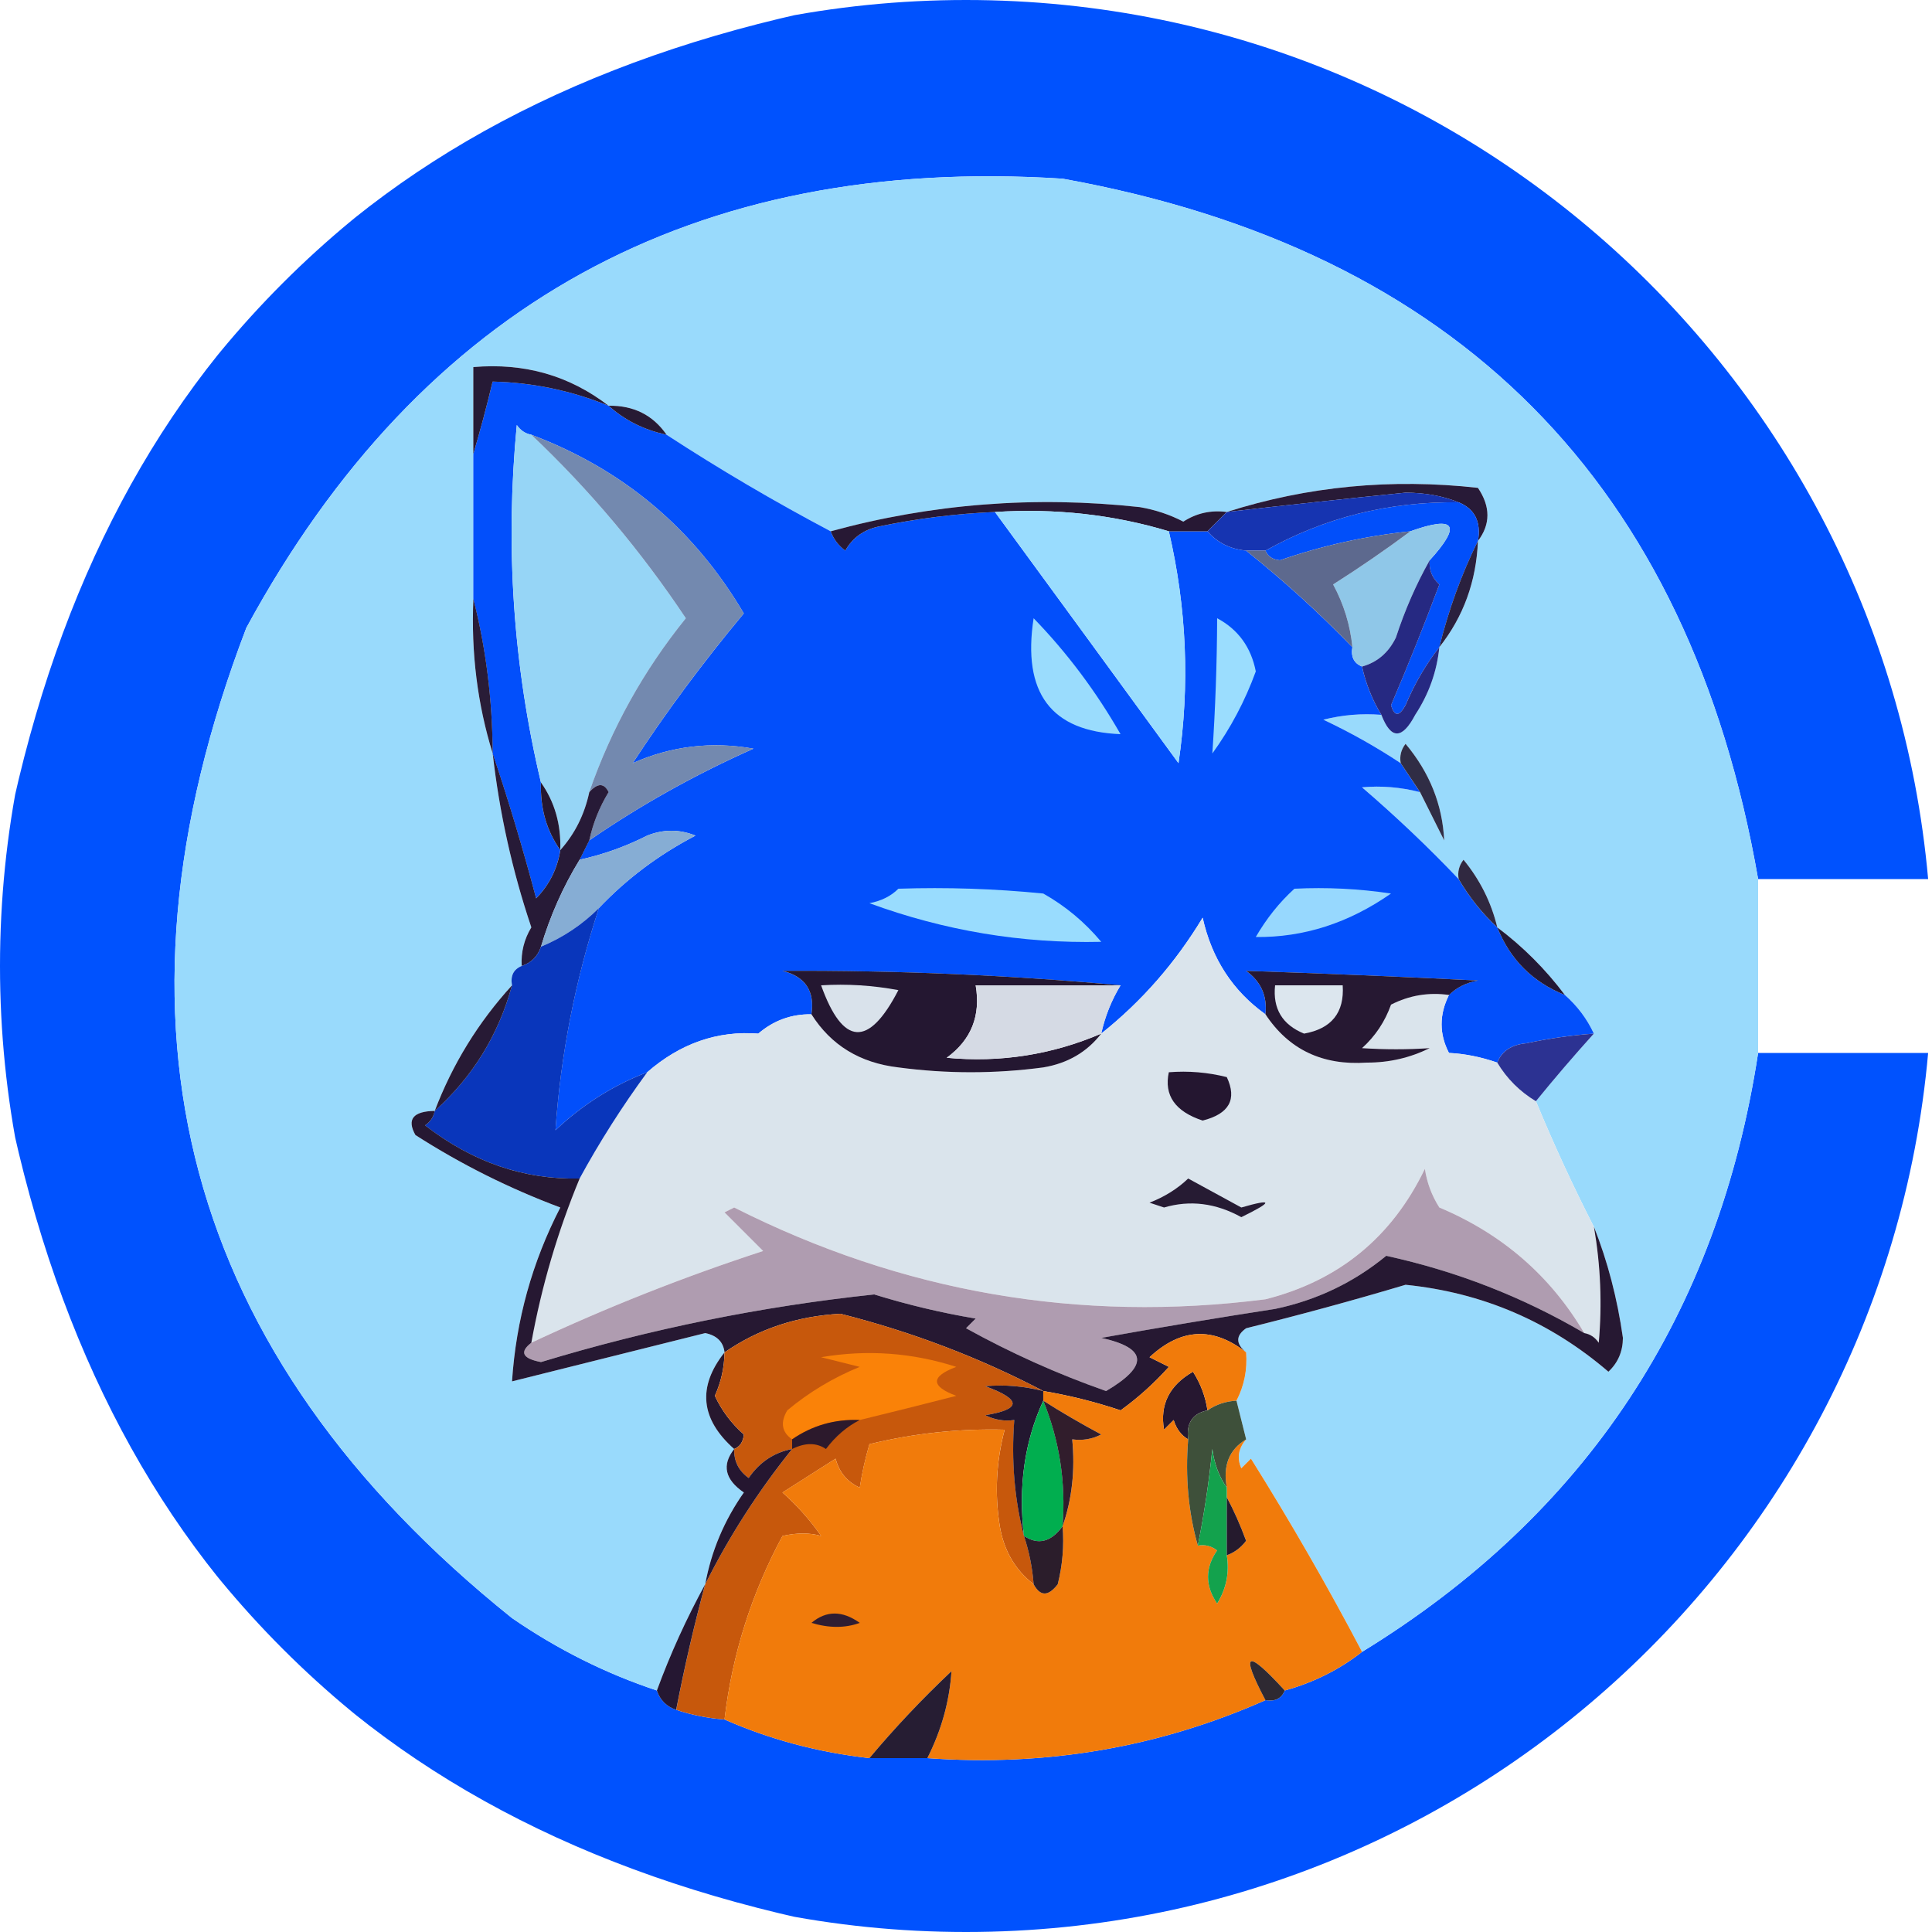 <svg width="53" height="53" viewBox="0 0 53 53" fill="none" xmlns="http://www.w3.org/2000/svg">
<g clip-path="url(#clip0_7731_692882)">
<path opacity="0.998" fill-rule="evenodd" clip-rule="evenodd" d="M23.85 0H29.415C40.786 1.784 48.339 8.144 52.072 19.08C52.39 20.351 52.699 21.587 53 22.79V24.115H48.23C46.339 13.259 39.979 6.855 29.15 4.902C19.032 4.255 11.568 8.362 6.757 17.225C2.597 28.1 5.026 37.154 14.045 44.388C15.294 45.248 16.619 45.91 18.02 46.375C18.108 46.64 18.285 46.817 18.55 46.905C18.979 47.048 19.42 47.136 19.875 47.17C21.121 47.719 22.446 48.072 23.85 48.23H25.44C28.697 48.467 31.789 47.937 34.715 46.64C34.978 46.686 35.154 46.597 35.245 46.375C36.036 46.156 36.742 45.803 37.365 45.315C43.507 41.548 47.129 36.072 48.23 28.885H53V30.21C51.13 40.52 45.3 47.631 35.51 51.542C33.471 52.152 31.439 52.638 29.415 53H23.85C10.335 50.615 2.385 42.665 0 29.15V23.85C2.385 10.335 10.335 2.385 23.85 0Z" fill="#0052FE"/>
<path fill-rule="evenodd" clip-rule="evenodd" d="M48.23 24.115V28.885C47.129 36.071 43.507 41.548 37.365 45.315C36.427 43.53 35.411 41.763 34.317 40.015L34.052 40.28C33.928 39.994 33.972 39.729 34.185 39.485C34.097 39.131 34.008 38.778 33.92 38.425C34.132 38.016 34.22 37.575 34.185 37.1C33.894 36.862 33.894 36.641 34.185 36.437C35.663 36.071 37.12 35.674 38.557 35.245C40.663 35.458 42.518 36.253 44.122 37.63C44.385 37.383 44.517 37.074 44.52 36.702C44.368 35.623 44.103 34.607 43.725 33.655C43.157 32.546 42.627 31.398 42.135 30.21C42.631 29.597 43.161 28.979 43.725 28.355C43.536 27.949 43.271 27.596 42.93 27.295C42.4 26.588 41.782 25.97 41.075 25.44C40.908 24.753 40.599 24.135 40.147 23.585C40.024 23.742 39.98 23.919 40.015 24.115C39.184 23.24 38.301 22.401 37.365 21.597C37.892 21.549 38.422 21.593 38.955 21.73C39.172 22.164 39.393 22.606 39.617 23.055C39.571 22.074 39.217 21.19 38.557 20.405C38.434 20.562 38.39 20.739 38.425 20.935C37.757 20.491 37.05 20.094 36.305 19.742C36.828 19.611 37.358 19.567 37.895 19.61C38.156 20.291 38.465 20.291 38.822 19.61C39.196 19.04 39.417 18.422 39.485 17.755C40.147 16.917 40.501 15.946 40.545 14.84C40.891 14.383 40.891 13.897 40.545 13.382C38.165 13.119 35.869 13.339 33.655 14.045C33.219 13.988 32.822 14.076 32.462 14.31C32.092 14.117 31.694 13.985 31.27 13.912C28.383 13.597 25.556 13.818 22.79 14.575C21.242 13.757 19.741 12.874 18.285 11.925C17.911 11.384 17.381 11.119 16.695 11.13C15.62 10.301 14.383 9.948 12.985 10.07V16.43C12.92 17.909 13.097 19.323 13.515 20.67C13.699 22.296 14.052 23.886 14.575 25.44C14.377 25.767 14.289 26.121 14.31 26.5C14.088 26.59 13.999 26.767 14.045 27.03C13.119 28.044 12.412 29.192 11.925 30.475C11.33 30.485 11.153 30.706 11.395 31.137C12.648 31.941 13.973 32.603 15.37 33.125C14.598 34.622 14.156 36.212 14.045 37.895C15.807 37.455 17.573 37.013 19.345 36.57C19.666 36.635 19.843 36.812 19.875 37.1C19.126 38.046 19.215 38.929 20.14 39.75C19.796 40.188 19.884 40.585 20.405 40.942C19.866 41.71 19.513 42.549 19.345 43.46C18.829 44.403 18.387 45.374 18.02 46.375C16.619 45.91 15.294 45.248 14.045 44.387C5.026 37.154 2.597 28.1 6.757 17.225C11.568 8.362 19.032 4.254 29.15 4.902C39.979 6.854 46.339 13.258 48.23 24.115Z" fill="#99DAFC"/>
<path fill-rule="evenodd" clip-rule="evenodd" d="M16.694 11.13C17.14 11.53 17.67 11.795 18.284 11.925C19.74 12.874 21.242 13.758 22.789 14.575C22.864 14.784 22.997 14.961 23.187 15.105C23.392 14.748 23.701 14.527 24.114 14.443C25.165 14.223 26.225 14.091 27.294 14.045C28.97 16.334 30.648 18.631 32.329 20.935C32.644 18.801 32.556 16.681 32.064 14.575H33.124C33.393 14.886 33.746 15.063 34.184 15.105C35.217 15.929 36.189 16.813 37.099 17.755C37.054 18.018 37.142 18.195 37.364 18.285C37.468 18.758 37.645 19.2 37.894 19.61C37.357 19.567 36.827 19.611 36.304 19.743C37.05 20.095 37.756 20.492 38.424 20.935C38.601 21.2 38.778 21.465 38.954 21.73C38.421 21.594 37.891 21.55 37.364 21.598C38.3 22.402 39.184 23.241 40.014 24.115C40.307 24.616 40.66 25.057 41.074 25.44C41.428 26.324 42.046 26.942 42.929 27.295C43.271 27.597 43.536 27.95 43.724 28.355C43.102 28.4 42.483 28.489 41.869 28.62C41.464 28.657 41.199 28.834 41.074 29.15C40.622 28.994 40.181 28.906 39.749 28.885C39.479 28.366 39.479 27.836 39.749 27.295C39.952 27.092 40.217 26.959 40.544 26.898C38.404 26.792 36.284 26.704 34.184 26.633C34.592 26.927 34.768 27.324 34.714 27.825C33.816 27.182 33.242 26.299 32.992 25.175C32.244 26.414 31.317 27.474 30.209 28.355C30.313 27.883 30.49 27.441 30.739 27.03C27.691 26.75 24.599 26.617 21.464 26.633C22.091 26.789 22.356 27.186 22.259 27.825C21.707 27.818 21.222 27.995 20.802 28.355C19.68 28.27 18.664 28.623 17.754 29.415C16.819 29.774 15.979 30.304 15.237 31.005C15.381 28.935 15.778 26.903 16.429 24.91C17.189 24.11 18.072 23.447 19.079 22.923C18.638 22.746 18.196 22.746 17.754 22.923C17.16 23.224 16.542 23.445 15.899 23.585C15.988 23.409 16.076 23.232 16.164 23.055C17.573 22.085 19.075 21.246 20.669 20.538C19.519 20.334 18.415 20.466 17.357 20.935C18.258 19.553 19.274 18.184 20.404 16.828C19.04 14.511 17.097 12.876 14.574 11.925C14.411 11.896 14.278 11.808 14.177 11.66C13.856 14.982 14.076 18.25 14.839 21.465C14.815 22.168 14.992 22.786 15.369 23.32C15.291 23.83 15.07 24.272 14.707 24.645C14.344 23.277 13.947 21.952 13.514 20.67C13.507 19.199 13.331 17.786 12.984 16.43V12.455C13.172 11.821 13.349 11.159 13.514 10.468C14.606 10.492 15.666 10.713 16.694 11.13Z" fill="#024FFB"/>
<path fill-rule="evenodd" clip-rule="evenodd" d="M16.694 11.13C15.666 10.713 14.606 10.492 13.514 10.468C13.349 11.159 13.172 11.821 12.984 12.455V10.07C14.383 9.949 15.62 10.302 16.694 11.13Z" fill="#261A36"/>
<path fill-rule="evenodd" clip-rule="evenodd" d="M16.695 11.13C17.381 11.12 17.911 11.385 18.285 11.925C17.671 11.795 17.141 11.53 16.695 11.13Z" fill="#271A34"/>
<path fill-rule="evenodd" clip-rule="evenodd" d="M14.575 11.925C16.168 13.431 17.581 15.11 18.815 16.96C17.657 18.394 16.773 19.984 16.165 21.73C16.035 22.345 15.77 22.875 15.37 23.32C15.394 22.617 15.218 21.999 14.84 21.465C14.078 18.25 13.857 14.982 14.178 11.66C14.279 11.807 14.412 11.896 14.575 11.925Z" fill="#96D5F6"/>
<path fill-rule="evenodd" clip-rule="evenodd" d="M14.574 11.925C17.096 12.876 19.04 14.51 20.404 16.827C19.274 18.183 18.258 19.552 17.357 20.935C18.415 20.466 19.519 20.333 20.669 20.537C19.075 21.245 17.573 22.084 16.164 23.055C16.264 22.589 16.441 22.147 16.694 21.73C16.57 21.475 16.393 21.475 16.164 21.73C16.772 19.983 17.656 18.393 18.814 16.96C17.58 15.109 16.167 13.431 14.574 11.925Z" fill="#7389AF"/>
<path fill-rule="evenodd" clip-rule="evenodd" d="M40.544 14.84C40.635 14.315 40.458 13.961 40.014 13.78C39.581 13.605 39.096 13.517 38.557 13.515C36.919 13.681 35.285 13.858 33.654 14.045C35.868 13.34 38.165 13.119 40.544 13.383C40.891 13.898 40.891 14.384 40.544 14.84Z" fill="#281A37"/>
<path fill-rule="evenodd" clip-rule="evenodd" d="M33.654 14.045C33.477 14.222 33.301 14.398 33.124 14.575H32.064C30.544 14.117 28.953 13.94 27.294 14.045C26.225 14.091 25.165 14.223 24.114 14.442C23.7 14.527 23.391 14.747 23.187 15.105C22.997 14.961 22.864 14.784 22.789 14.575C25.556 13.818 28.382 13.597 31.269 13.912C31.693 13.985 32.091 14.117 32.462 14.31C32.821 14.077 33.218 13.988 33.654 14.045Z" fill="#271834"/>
<path fill-rule="evenodd" clip-rule="evenodd" d="M40.015 13.78C40.459 13.961 40.636 14.315 40.545 14.84C40.092 15.755 39.739 16.726 39.485 17.755C39.116 18.225 38.807 18.755 38.557 19.345C38.384 19.662 38.252 19.662 38.16 19.345C38.629 18.247 39.07 17.143 39.485 16.033C39.285 15.855 39.197 15.634 39.22 15.37C40.103 14.399 39.927 14.134 38.69 14.575C37.471 14.701 36.279 14.966 35.112 15.37C34.91 15.352 34.777 15.263 34.715 15.105C36.335 14.197 38.101 13.755 40.015 13.78Z" fill="#014FFA"/>
<path fill-rule="evenodd" clip-rule="evenodd" d="M27.295 14.045C28.954 13.94 30.544 14.117 32.065 14.575C32.556 16.681 32.645 18.801 32.33 20.935C30.649 18.63 28.971 16.334 27.295 14.045Z" fill="#99DCFE"/>
<path fill-rule="evenodd" clip-rule="evenodd" d="M40.015 13.78C38.101 13.755 36.335 14.196 34.715 15.105H34.185C33.747 15.062 33.394 14.886 33.125 14.575C33.302 14.398 33.478 14.221 33.655 14.045C35.286 13.857 36.92 13.681 38.557 13.515C39.096 13.516 39.582 13.604 40.015 13.78Z" fill="#1634B1"/>
<path fill-rule="evenodd" clip-rule="evenodd" d="M39.22 15.37C38.852 16.022 38.542 16.729 38.293 17.49C38.092 17.904 37.782 18.169 37.365 18.285C37.143 18.195 37.055 18.018 37.1 17.755C37.041 17.149 36.864 16.575 36.57 16.033C37.301 15.57 38.008 15.084 38.69 14.575C39.927 14.133 40.103 14.399 39.22 15.37Z" fill="#8FC7E8"/>
<path fill-rule="evenodd" clip-rule="evenodd" d="M38.691 14.575C38.008 15.084 37.301 15.57 36.571 16.033C36.864 16.575 37.041 17.149 37.1 17.755C36.19 16.812 35.218 15.929 34.185 15.105H34.715C34.778 15.263 34.91 15.352 35.113 15.37C36.28 14.966 37.472 14.701 38.691 14.575Z" fill="#5D698E"/>
<path fill-rule="evenodd" clip-rule="evenodd" d="M40.544 14.84C40.5 15.946 40.147 16.918 39.484 17.755C39.739 16.726 40.092 15.754 40.544 14.84Z" fill="#2A203E"/>
<path fill-rule="evenodd" clip-rule="evenodd" d="M33.39 16.96C33.966 17.268 34.319 17.753 34.45 18.418C34.156 19.227 33.758 19.978 33.258 20.67C33.34 19.449 33.384 18.212 33.39 16.96Z" fill="#9BDDFE"/>
<path fill-rule="evenodd" clip-rule="evenodd" d="M12.986 16.43C13.332 17.785 13.509 19.199 13.516 20.67C13.098 19.323 12.921 17.909 12.986 16.43Z" fill="#291C37"/>
<path fill-rule="evenodd" clip-rule="evenodd" d="M28.355 16.96C29.273 17.907 30.068 18.967 30.739 20.14C28.834 20.067 28.039 19.007 28.355 16.96Z" fill="#9ADCFD"/>
<path fill-rule="evenodd" clip-rule="evenodd" d="M39.22 15.37C39.197 15.634 39.286 15.855 39.485 16.033C39.071 17.143 38.629 18.247 38.16 19.345C38.252 19.662 38.384 19.662 38.558 19.345C38.807 18.755 39.116 18.225 39.485 17.755C39.418 18.422 39.197 19.04 38.823 19.61C38.465 20.291 38.156 20.291 37.895 19.61C37.646 19.2 37.469 18.758 37.365 18.285C37.782 18.169 38.092 17.904 38.293 17.49C38.542 16.729 38.852 16.022 39.22 15.37Z" fill="#262982"/>
<path fill-rule="evenodd" clip-rule="evenodd" d="M38.956 21.73C38.779 21.465 38.602 21.2 38.425 20.935C38.391 20.739 38.435 20.563 38.558 20.405C39.218 21.191 39.571 22.074 39.618 23.055C39.394 22.607 39.173 22.165 38.956 21.73Z" fill="#302D45"/>
<path fill-rule="evenodd" clip-rule="evenodd" d="M13.516 20.67C13.948 21.951 14.345 23.276 14.708 24.645C15.072 24.271 15.292 23.83 15.371 23.32C15.77 22.874 16.035 22.344 16.166 21.73C16.394 21.475 16.571 21.475 16.696 21.73C16.442 22.147 16.265 22.589 16.166 23.055C16.077 23.232 15.989 23.408 15.901 23.585C15.447 24.325 15.094 25.12 14.841 25.97C14.752 26.235 14.576 26.412 14.311 26.5C14.29 26.121 14.378 25.767 14.576 25.44C14.053 23.887 13.7 22.297 13.516 20.67Z" fill="#271A37"/>
<path fill-rule="evenodd" clip-rule="evenodd" d="M14.84 21.465C15.217 21.999 15.394 22.617 15.37 23.32C14.993 22.786 14.816 22.168 14.84 21.465Z" fill="#251730"/>
<path fill-rule="evenodd" clip-rule="evenodd" d="M16.43 24.91C15.972 25.367 15.442 25.721 14.84 25.97C15.093 25.12 15.446 24.325 15.9 23.585C16.542 23.445 17.16 23.224 17.755 22.922C18.197 22.746 18.638 22.746 19.08 22.922C18.073 23.447 17.189 24.11 16.43 24.91Z" fill="#86ADD4"/>
<path fill-rule="evenodd" clip-rule="evenodd" d="M24.645 24.38C25.973 24.336 27.297 24.38 28.62 24.512C29.227 24.854 29.757 25.296 30.21 25.837C28.027 25.886 25.907 25.532 23.85 24.777C24.177 24.716 24.442 24.583 24.645 24.38Z" fill="#99DCFE"/>
<path fill-rule="evenodd" clip-rule="evenodd" d="M35.509 24.38C36.397 24.336 37.28 24.38 38.159 24.512C36.998 25.323 35.761 25.72 34.449 25.705C34.744 25.196 35.097 24.754 35.509 24.38Z" fill="#97D8FE"/>
<path fill-rule="evenodd" clip-rule="evenodd" d="M41.075 25.44C40.661 25.057 40.308 24.615 40.015 24.115C39.981 23.919 40.025 23.742 40.148 23.585C40.6 24.135 40.909 24.754 41.075 25.44Z" fill="#302840"/>
<path fill-rule="evenodd" clip-rule="evenodd" d="M34.714 27.825C35.35 28.792 36.278 29.233 37.497 29.15C38.106 29.151 38.68 29.019 39.219 28.752C38.607 28.793 37.989 28.793 37.364 28.752C37.728 28.423 37.993 28.026 38.159 27.56C38.662 27.304 39.192 27.216 39.749 27.295C39.479 27.835 39.479 28.365 39.749 28.885C40.181 28.906 40.622 28.994 41.074 29.15C41.339 29.592 41.692 29.945 42.134 30.21C42.626 31.398 43.156 32.546 43.724 33.655C43.907 34.712 43.951 35.772 43.857 36.835C43.755 36.688 43.623 36.599 43.459 36.57C42.53 34.996 41.205 33.847 39.484 33.125C39.277 32.799 39.145 32.446 39.087 32.065C38.182 33.941 36.725 35.134 34.714 35.642C29.611 36.293 24.753 35.454 20.139 33.125C20.051 33.169 19.962 33.213 19.874 33.257C20.227 33.611 20.581 33.964 20.934 34.317C18.758 35.028 16.638 35.867 14.574 36.835C14.855 35.285 15.297 33.783 15.899 32.33C16.448 31.323 17.066 30.351 17.754 29.415C18.664 28.623 19.68 28.269 20.802 28.355C21.221 27.994 21.707 27.817 22.259 27.825C22.795 28.673 23.59 29.159 24.644 29.282C25.969 29.459 27.294 29.459 28.619 29.282C29.288 29.17 29.818 28.861 30.209 28.355C31.317 27.474 32.244 26.414 32.992 25.175C33.242 26.299 33.816 27.182 34.714 27.825Z" fill="#DAE4EC"/>
<path fill-rule="evenodd" clip-rule="evenodd" d="M41.074 25.44C41.781 25.97 42.399 26.589 42.929 27.295C42.046 26.942 41.428 26.324 41.074 25.44Z" fill="#221835"/>
<path fill-rule="evenodd" clip-rule="evenodd" d="M16.43 24.91C15.779 26.903 15.382 28.935 15.238 31.005C15.98 30.304 16.819 29.774 17.755 29.415C17.067 30.352 16.449 31.323 15.9 32.33C14.375 32.366 12.962 31.88 11.66 30.873C11.807 30.771 11.896 30.639 11.925 30.475C12.968 29.539 13.675 28.391 14.045 27.03C14 26.767 14.088 26.591 14.31 26.5C14.575 26.412 14.752 26.235 14.84 25.97C15.442 25.721 15.972 25.367 16.43 24.91Z" fill="#0936BB"/>
<path fill-rule="evenodd" clip-rule="evenodd" d="M30.74 27.03H26.765C26.908 27.865 26.643 28.527 25.97 29.017C27.441 29.156 28.854 28.935 30.21 28.355C29.819 28.861 29.289 29.17 28.62 29.282C27.295 29.459 25.97 29.459 24.645 29.282C23.59 29.159 22.796 28.673 22.26 27.825C22.356 27.186 22.091 26.788 21.465 26.632C24.6 26.617 27.691 26.749 30.74 27.03Z" fill="#241731"/>
<path fill-rule="evenodd" clip-rule="evenodd" d="M39.751 27.295C39.193 27.216 38.663 27.304 38.16 27.56C37.994 28.026 37.729 28.424 37.365 28.753C37.99 28.794 38.608 28.794 39.221 28.753C38.681 29.019 38.108 29.152 37.498 29.15C36.279 29.234 35.352 28.792 34.715 27.825C34.769 27.325 34.593 26.927 34.185 26.633C36.285 26.704 38.405 26.792 40.545 26.898C40.218 26.959 39.953 27.092 39.751 27.295Z" fill="#261832"/>
<path fill-rule="evenodd" clip-rule="evenodd" d="M22.525 27.03C23.238 26.986 23.944 27.031 24.645 27.162C23.83 28.741 23.123 28.697 22.525 27.03Z" fill="#D9E2EB"/>
<path fill-rule="evenodd" clip-rule="evenodd" d="M34.979 27.03H36.834C36.883 27.778 36.53 28.22 35.774 28.355C35.176 28.111 34.911 27.669 34.979 27.03Z" fill="#DCE6EE"/>
<path fill-rule="evenodd" clip-rule="evenodd" d="M30.741 27.03C30.491 27.441 30.315 27.883 30.211 28.355C28.855 28.935 27.442 29.156 25.971 29.018C26.644 28.528 26.909 27.866 26.766 27.03H30.741Z" fill="#D5DAE4"/>
<path fill-rule="evenodd" clip-rule="evenodd" d="M14.046 27.03C13.675 28.391 12.969 29.539 11.926 30.475C12.413 29.193 13.12 28.044 14.046 27.03Z" fill="#271A35"/>
<path fill-rule="evenodd" clip-rule="evenodd" d="M43.724 28.355C43.161 28.979 42.631 29.598 42.134 30.21C41.693 29.945 41.339 29.592 41.074 29.151C41.199 28.834 41.464 28.658 41.869 28.62C42.483 28.489 43.102 28.401 43.724 28.355Z" fill="#2C3292"/>
<path fill-rule="evenodd" clip-rule="evenodd" d="M32.064 29.415C32.602 29.372 33.132 29.417 33.654 29.548C33.941 30.159 33.72 30.556 32.992 30.74C32.238 30.492 31.928 30.05 32.064 29.415Z" fill="#241630"/>
<path fill-rule="evenodd" clip-rule="evenodd" d="M32.595 32.33C33.072 32.588 33.558 32.853 34.053 33.125C34.93 32.872 34.93 32.961 34.053 33.39C33.352 33.003 32.646 32.915 31.933 33.125C31.8 33.081 31.668 33.037 31.535 32.993C31.95 32.831 32.304 32.61 32.595 32.33Z" fill="#261B33"/>
<path fill-rule="evenodd" clip-rule="evenodd" d="M43.46 36.57C41.77 35.58 39.959 34.873 38.028 34.45C37.137 35.183 36.121 35.669 34.98 35.908C33.386 36.154 31.796 36.419 30.21 36.703C31.476 36.982 31.52 37.468 30.343 38.16C29.015 37.695 27.734 37.121 26.5 36.438C26.589 36.35 26.677 36.261 26.765 36.173C25.823 36.014 24.895 35.794 23.983 35.51C20.878 35.84 17.83 36.458 14.84 37.365C14.332 37.27 14.244 37.093 14.575 36.835C16.639 35.867 18.759 35.028 20.935 34.318C20.582 33.965 20.229 33.611 19.875 33.258C19.964 33.214 20.052 33.17 20.14 33.125C24.754 35.455 29.612 36.294 34.715 35.643C36.726 35.135 38.183 33.942 39.088 32.065C39.146 32.447 39.278 32.8 39.485 33.125C41.206 33.848 42.531 34.996 43.46 36.57Z" fill="#AF9CB0"/>
<path fill-rule="evenodd" clip-rule="evenodd" d="M11.926 30.475C11.896 30.638 11.808 30.771 11.661 30.872C12.963 31.88 14.376 32.366 15.901 32.33C15.299 33.783 14.857 35.285 14.576 36.835C14.244 37.092 14.332 37.269 14.841 37.365C17.831 36.458 20.878 35.839 23.983 35.51C24.895 35.793 25.823 36.014 26.766 36.172C26.677 36.26 26.589 36.349 26.501 36.437C27.735 37.12 29.015 37.694 30.343 38.16C31.52 37.467 31.476 36.981 30.211 36.702C31.796 36.418 33.386 36.153 34.981 35.907C36.121 35.668 37.137 35.182 38.028 34.45C39.96 34.872 41.771 35.579 43.461 36.57C43.624 36.599 43.757 36.687 43.858 36.835C43.953 35.772 43.908 34.712 43.726 33.655C44.103 34.607 44.368 35.623 44.521 36.702C44.518 37.074 44.386 37.383 44.123 37.63C42.519 36.253 40.664 35.458 38.558 35.245C37.121 35.674 35.663 36.071 34.186 36.437C33.895 36.641 33.895 36.862 34.186 37.1C33.279 36.387 32.396 36.431 31.536 37.232C31.712 37.32 31.889 37.409 32.066 37.497C31.657 37.951 31.215 38.349 30.741 38.69C30.044 38.457 29.337 38.28 28.621 38.16C26.872 37.243 25.017 36.537 23.056 36.04C21.861 36.105 20.801 36.458 19.876 37.1C19.844 36.812 19.667 36.635 19.346 36.57C17.574 37.013 15.807 37.455 14.046 37.895C14.157 36.212 14.599 34.622 15.371 33.125C13.974 32.603 12.649 31.941 11.396 31.137C11.154 30.706 11.331 30.485 11.926 30.475Z" fill="#261832"/>
<path fill-rule="evenodd" clip-rule="evenodd" d="M19.875 37.1C19.87 37.513 19.782 37.91 19.61 38.292C19.8 38.698 20.065 39.051 20.405 39.352C20.387 39.555 20.298 39.687 20.14 39.75C19.215 38.929 19.127 38.046 19.875 37.1Z" fill="#27172E"/>
<path fill-rule="evenodd" clip-rule="evenodd" d="M28.621 38.16C28.088 38.024 27.558 37.98 27.031 38.028C28.03 38.396 28.03 38.661 27.031 38.822C27.282 38.95 27.547 38.995 27.826 38.955C27.742 40.069 27.83 41.129 28.091 42.135C28.233 42.563 28.322 43.005 28.356 43.46C27.85 43.069 27.541 42.539 27.428 41.87C27.284 40.977 27.329 40.094 27.561 39.22C26.307 39.188 25.07 39.32 23.851 39.617C23.733 40.024 23.645 40.421 23.586 40.81C23.242 40.654 23.021 40.389 22.923 40.015C22.437 40.324 21.952 40.633 21.466 40.943C21.868 41.301 22.222 41.698 22.526 42.135C22.217 42.046 21.864 42.046 21.466 42.135C20.614 43.718 20.084 45.396 19.876 47.17C19.421 47.136 18.979 47.048 18.551 46.905C18.774 45.746 19.039 44.598 19.346 43.46C20.005 42.143 20.8 40.906 21.731 39.75C21.235 39.845 20.837 40.11 20.538 40.545C20.263 40.348 20.131 40.083 20.141 39.75C20.299 39.688 20.387 39.555 20.406 39.352C20.066 39.051 19.801 38.698 19.611 38.292C19.782 37.911 19.871 37.513 19.876 37.1C20.801 36.459 21.861 36.105 23.056 36.04C25.017 36.537 26.872 37.244 28.621 38.16Z" fill="#C7580C"/>
<path fill-rule="evenodd" clip-rule="evenodd" d="M23.584 38.955C22.901 38.927 22.282 39.103 21.729 39.485C21.445 39.286 21.401 39.021 21.597 38.69C22.193 38.192 22.856 37.795 23.584 37.497C23.231 37.409 22.877 37.32 22.524 37.232C23.785 37.017 25.021 37.106 26.234 37.497C25.527 37.762 25.527 38.027 26.234 38.292C25.319 38.527 24.436 38.747 23.584 38.955Z" fill="#FA8208"/>
<path fill-rule="evenodd" clip-rule="evenodd" d="M28.619 38.16V38.425C28.106 39.542 27.93 40.778 28.089 42.135C27.829 41.128 27.74 40.068 27.824 38.955C27.546 38.994 27.28 38.95 27.029 38.822C28.029 38.66 28.029 38.395 27.029 38.027C27.556 37.98 28.086 38.024 28.619 38.16Z" fill="#231730"/>
<path fill-rule="evenodd" clip-rule="evenodd" d="M33.124 38.69C32.714 38.775 32.538 39.04 32.594 39.485C32.403 39.374 32.271 39.198 32.197 38.955C32.109 39.043 32.02 39.132 31.932 39.22C31.813 38.532 32.078 38.002 32.727 37.63C32.937 37.96 33.069 38.313 33.124 38.69Z" fill="#261730"/>
<path fill-rule="evenodd" clip-rule="evenodd" d="M28.62 38.425C29.066 39.52 29.243 40.668 29.15 41.87C28.831 42.304 28.477 42.392 28.09 42.135C27.93 40.778 28.107 39.542 28.62 38.425Z" fill="#01AE4F"/>
<path fill-rule="evenodd" clip-rule="evenodd" d="M34.185 37.1C34.22 37.575 34.132 38.016 33.92 38.425C33.626 38.44 33.361 38.528 33.125 38.69C33.07 38.313 32.937 37.96 32.727 37.63C32.078 38.002 31.814 38.532 31.932 39.22C32.021 39.132 32.109 39.043 32.197 38.955C32.271 39.198 32.404 39.374 32.595 39.485C32.511 40.511 32.6 41.483 32.86 42.4C33.056 42.365 33.233 42.409 33.39 42.532C33.056 43.013 33.056 43.499 33.39 43.99C33.642 43.581 33.73 43.139 33.655 42.665C33.864 42.59 34.041 42.457 34.185 42.267C34.026 41.838 33.849 41.44 33.655 41.075V40.81C33.543 40.205 33.72 39.764 34.185 39.485C33.972 39.73 33.928 39.995 34.052 40.28L34.317 40.015C35.411 41.763 36.427 43.53 37.365 45.315C36.742 45.803 36.036 46.156 35.245 46.375C34.191 45.223 34.014 45.311 34.715 46.64C31.789 47.937 28.697 48.467 25.44 48.23C25.827 47.463 26.048 46.668 26.102 45.845C25.297 46.605 24.547 47.4 23.85 48.23C22.446 48.072 21.121 47.719 19.875 47.17C20.084 45.396 20.613 43.718 21.465 42.135C21.863 42.046 22.216 42.046 22.525 42.135C22.221 41.698 21.867 41.3 21.465 40.942C21.951 40.633 22.437 40.324 22.922 40.015C23.02 40.389 23.241 40.654 23.585 40.81C23.644 40.421 23.732 40.024 23.85 39.617C25.069 39.32 26.306 39.188 27.56 39.22C27.328 40.094 27.284 40.977 27.427 41.87C27.54 42.539 27.849 43.069 28.355 43.46C28.538 43.797 28.759 43.797 29.017 43.46C29.149 42.937 29.193 42.407 29.15 41.87C29.409 41.131 29.497 40.336 29.415 39.485C29.694 39.524 29.959 39.48 30.21 39.352C29.652 39.053 29.122 38.744 28.62 38.425V38.16C29.336 38.281 30.043 38.457 30.74 38.69C31.214 38.349 31.656 37.952 32.065 37.497C31.888 37.409 31.712 37.321 31.535 37.232C32.395 36.432 33.278 36.387 34.185 37.1Z" fill="#F17B0B"/>
<path fill-rule="evenodd" clip-rule="evenodd" d="M23.585 38.955C23.228 39.137 22.919 39.402 22.658 39.75C22.397 39.572 22.087 39.572 21.73 39.75V39.485C22.284 39.104 22.902 38.927 23.585 38.955Z" fill="#2C192C"/>
<path fill-rule="evenodd" clip-rule="evenodd" d="M28.619 38.425C29.121 38.744 29.651 39.053 30.209 39.352C29.958 39.48 29.693 39.524 29.414 39.485C29.496 40.336 29.408 41.131 29.149 41.87C29.242 40.668 29.065 39.52 28.619 38.425Z" fill="#311D2C"/>
<path fill-rule="evenodd" clip-rule="evenodd" d="M33.92 38.425C34.008 38.778 34.097 39.132 34.185 39.485C33.719 39.764 33.543 40.205 33.655 40.81C33.446 40.516 33.313 40.163 33.257 39.75C33.167 40.645 33.035 41.529 32.86 42.4C32.6 41.482 32.511 40.511 32.595 39.485C32.538 39.04 32.715 38.775 33.125 38.69C33.361 38.528 33.626 38.44 33.92 38.425Z" fill="#3E503A"/>
<path fill-rule="evenodd" clip-rule="evenodd" d="M33.654 40.81V42.665C33.73 43.139 33.642 43.581 33.389 43.99C33.056 43.499 33.056 43.013 33.389 42.532C33.232 42.41 33.055 42.365 32.859 42.4C33.035 41.529 33.167 40.646 33.257 39.75C33.312 40.163 33.445 40.516 33.654 40.81Z" fill="#13A24D"/>
<path fill-rule="evenodd" clip-rule="evenodd" d="M33.654 41.075C33.849 41.44 34.026 41.838 34.184 42.268C34.04 42.458 33.863 42.59 33.654 42.665V41.075Z" fill="#251A2D"/>
<path fill-rule="evenodd" clip-rule="evenodd" d="M20.141 39.75C20.131 40.083 20.263 40.348 20.538 40.545C20.837 40.11 21.235 39.845 21.731 39.75C20.8 40.906 20.005 42.143 19.346 43.46C19.514 42.549 19.867 41.71 20.406 40.943C19.885 40.586 19.796 40.188 20.141 39.75Z" fill="#251630"/>
<path fill-rule="evenodd" clip-rule="evenodd" d="M29.15 41.87C29.193 42.407 29.148 42.937 29.017 43.46C28.758 43.798 28.537 43.798 28.355 43.46C28.321 43.005 28.232 42.564 28.09 42.135C28.477 42.392 28.831 42.304 29.15 41.87Z" fill="#2B1D2B"/>
<path fill-rule="evenodd" clip-rule="evenodd" d="M19.345 43.46C19.038 44.598 18.773 45.746 18.549 46.905C18.285 46.817 18.108 46.64 18.02 46.375C18.387 45.375 18.829 44.403 19.345 43.46Z" fill="#251732"/>
<path fill-rule="evenodd" clip-rule="evenodd" d="M22.26 44.52C22.666 44.178 23.108 44.178 23.585 44.52C23.187 44.666 22.745 44.666 22.26 44.52Z" fill="#2F1D32"/>
<path fill-rule="evenodd" clip-rule="evenodd" d="M25.44 48.23H23.85C24.546 47.4 25.297 46.605 26.102 45.845C26.048 46.668 25.827 47.463 25.44 48.23Z" fill="#261D33"/>
<path fill-rule="evenodd" clip-rule="evenodd" d="M35.244 46.375C35.154 46.597 34.977 46.685 34.714 46.64C34.014 45.311 34.191 45.223 35.244 46.375Z" fill="#2E2932"/>
</g>
<defs>
<clipPath id="clip0_7731_692882">
<path d="M0 26.5C0 11.864 11.864 0 26.5 0C41.135 0 53 11.864 53 26.5C53 41.136 41.135 53 26.5 53C11.864 53 0 41.136 0 26.5Z" fill="white"/>
</clipPath>
</defs>
</svg>
